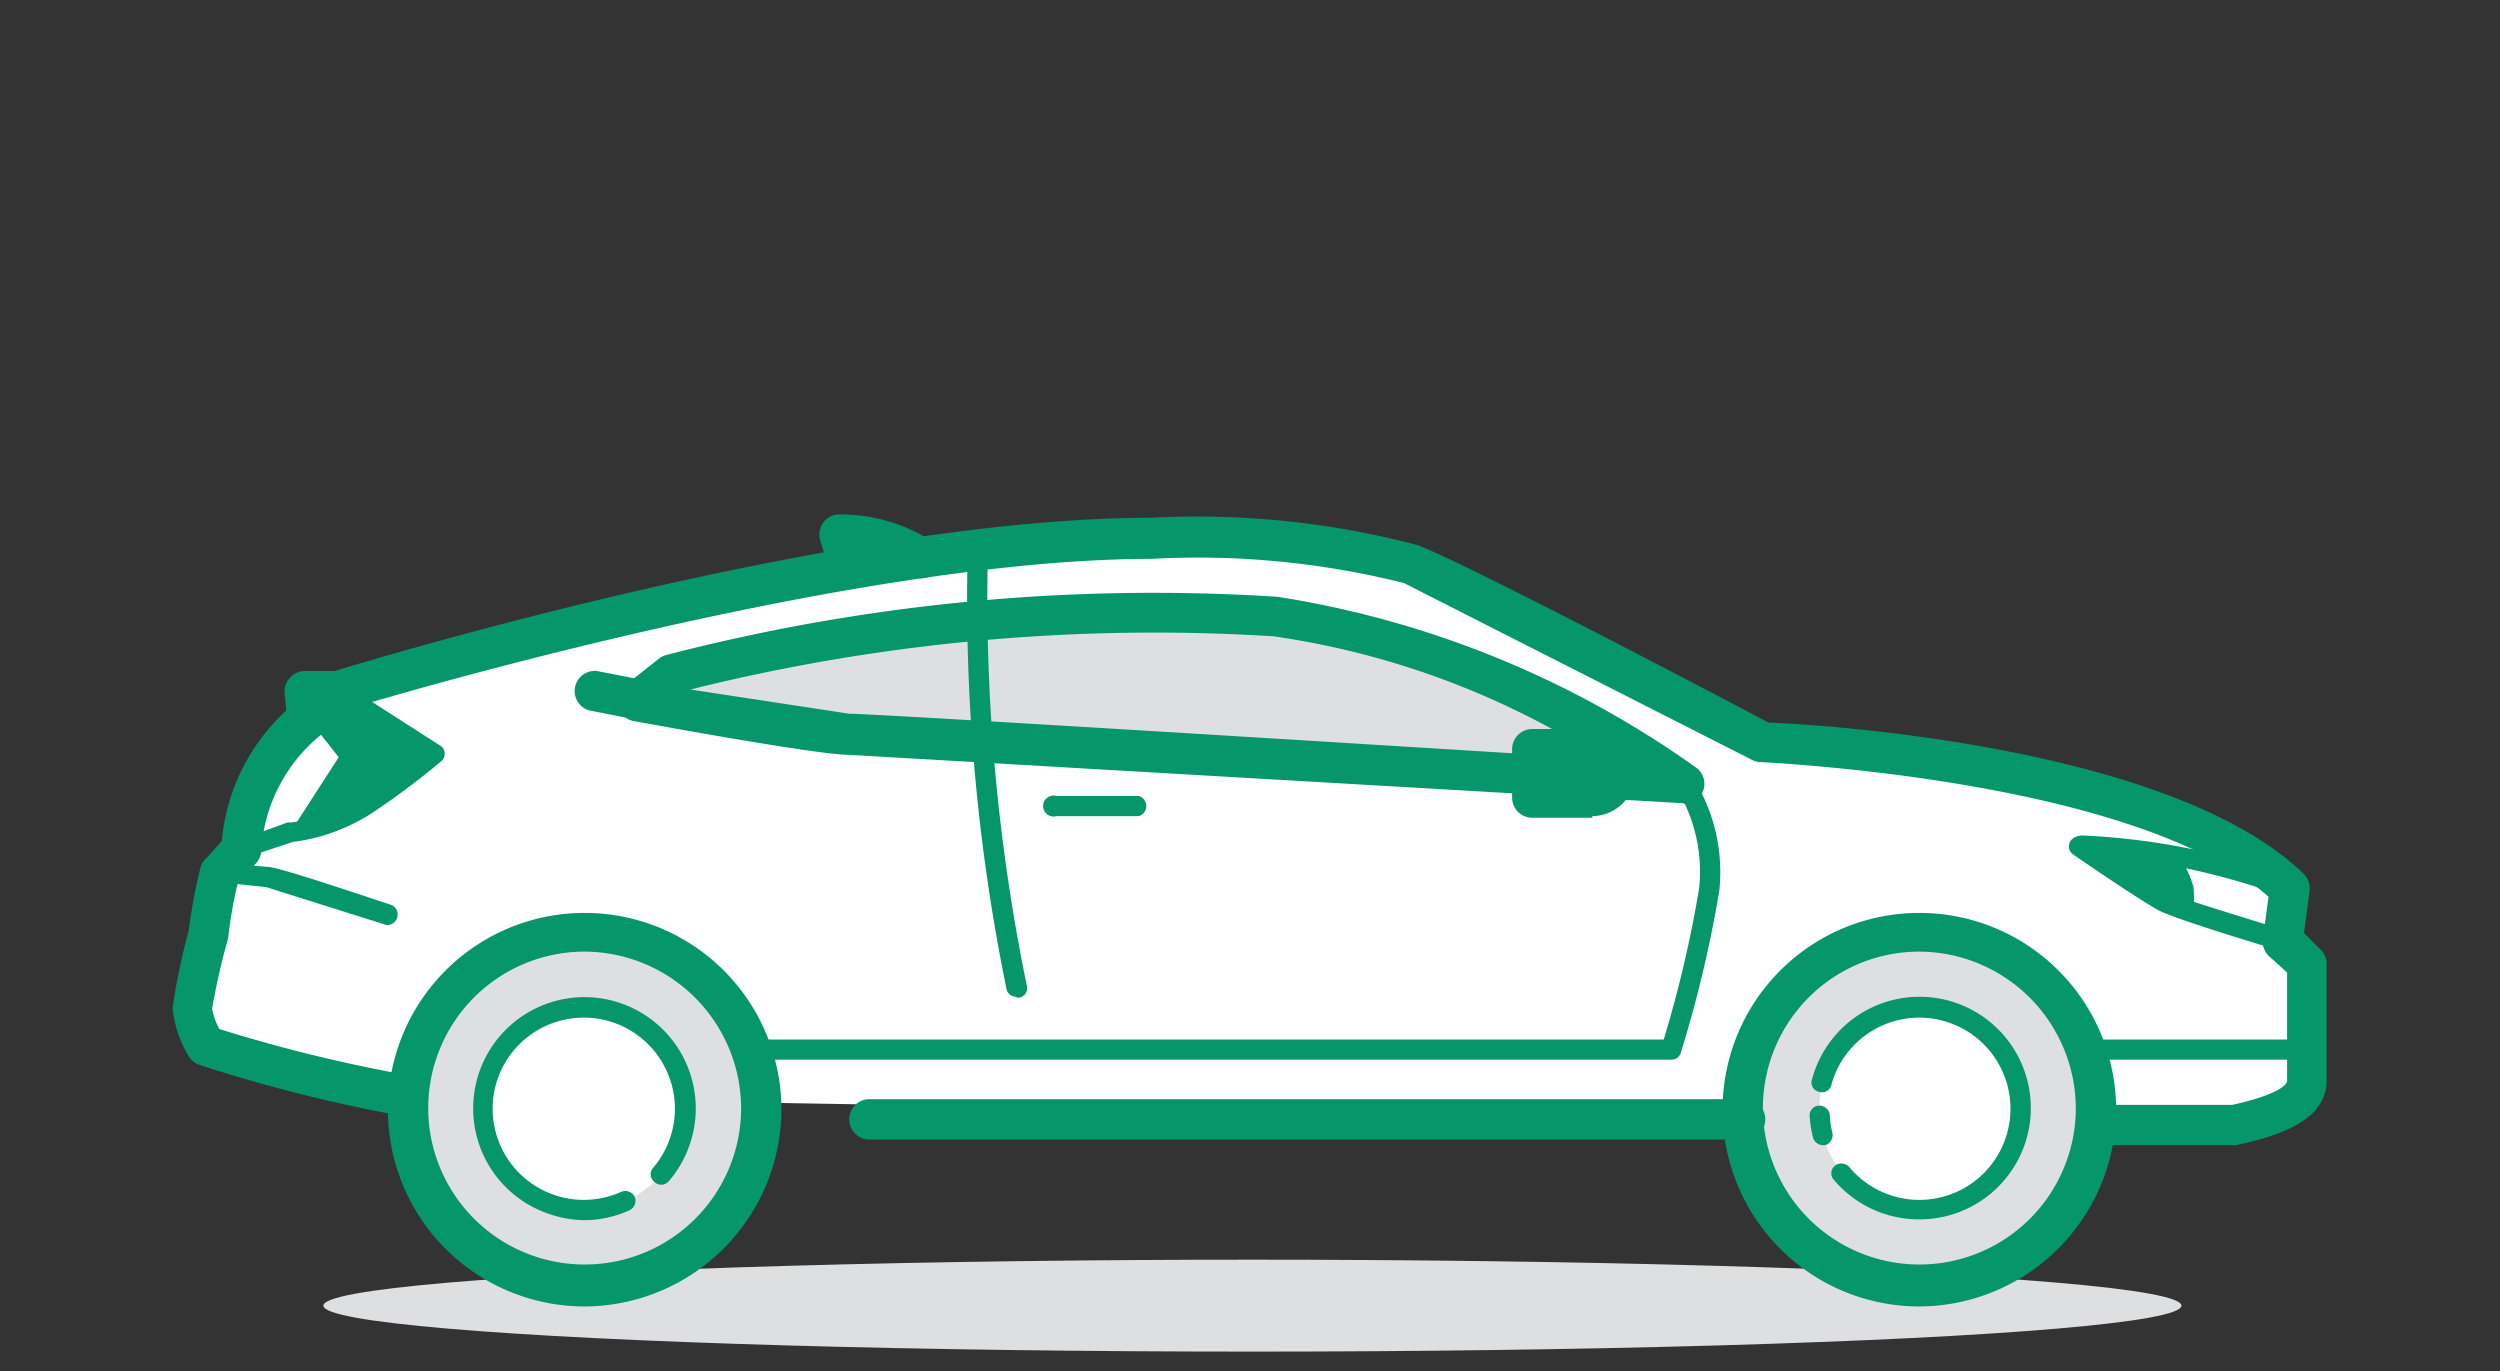 <svg xmlns="http://www.w3.org/2000/svg" xmlns:xlink="http://www.w3.org/1999/xlink" viewBox="0 0 31 17" aria-hidden="true" ><rect x="0" y="0" width="31" height="17" fill="#333333" stroke="none"/><path d="M5.06 13.6a19.1 19.1 0 0 1-2.51-.63 1.3 1.3 0 0 1-.16-.46 9.1 9.1 0 0 1 .2-.9 7.78 7.78 0 0 1 .14-.78l.27-.3a2.24 2.24 0 0 1 .82-1.61l-.04-.35h.4s6.16-1.9 10.1-1.9A10.98 10.98 0 0 1 17.5 7c.66.24 4.37 2.2 4.37 2.2s4.87.2 6.53 1.82l-.08.65.3.28v1.43c0 .1.04.38-.93.57H26" fill="#fff"/><path d="M26 14.2a.25.25 0 0 1 0-.5h1.68c.46-.1.68-.22.68-.3v-1.34l-.22-.2a.25.25 0 0 1-.08-.22l.07-.52c-1.66-1.47-6.24-1.66-6.28-1.67a.24.24 0 0 1-.11-.02l-4.33-2.2a10.5 10.5 0 0 0-3.13-.3c-3.86 0-9.96 1.86-10.02 1.88a.22.22 0 0 1-.07.01h-.13l.01.07a.25.25 0 0 1-.1.23 2.01 2.01 0 0 0-.73 1.42.25.25 0 0 1-.07.17l-.22.24c-.04.14-.1.47-.12.68a8.55 8.55 0 0 0-.2.88.84.84 0 0 0 .09.25 19.2 19.2 0 0 0 2.38.58.25.25 0 0 1-.1.5 18.95 18.95 0 0 1-2.54-.64.26.26 0 0 1-.13-.12 1.41 1.41 0 0 1-.19-.58 7.88 7.88 0 0 1 .2-.96 6.82 6.82 0 0 1 .15-.8.25.25 0 0 1 .06-.09l.2-.22a2.5 2.5 0 0 1 .8-1.62l-.02-.2a.25.25 0 0 1 .06-.2.25.25 0 0 1 .19-.09h.37c.56-.17 6.3-1.9 10.13-1.9a10.73 10.73 0 0 1 3.3.34c.63.24 3.88 1.95 4.35 2.2.58.02 5 .28 6.64 1.88a.25.25 0 0 1 .07.2l-.07.53.2.2a.25.25 0 0 1 .08.18v1.43c.01.4-.34.66-1.13.82z" fill="#059669"/><g fill="#dedfe0"><ellipse cx="15.53" cy="16.19" rx="11.52" ry=".57"/><circle cx="7.25" cy="13.75" r="2.19"/></g><use xlink:href="#B" fill="#059669"/><circle cx="7.25" cy="13.75" r="1.25" fill="#fff"/><path d="M7.25 15.13a1.4 1.4 0 0 1-.45-.08 1.38 1.38 0 1 1 1.75-.85 1.36 1.36 0 0 1-.26.45.12.12 0 0 1-.17.01.12.12 0 0 1-.02-.18 1.13 1.13 0 1 0-.4.3.13.13 0 0 1 .17.06.13.13 0 0 1-.07.17 1.37 1.37 0 0 1-.55.12z" fill="#059669"/><circle cx="23.81" cy="13.75" r="2.19" fill="#dedfe0"/><use xlink:href="#B" x="16.55" fill="#059669"/><circle cx="23.81" cy="13.75" r="1.25" fill="#fff"/><path d="M23.8 15.12a1.38 1.38 0 0 1-1.06-.49.12.12 0 0 1 .02-.18.13.13 0 0 1 .17.02 1.13 1.13 0 1 0-.22-1.02.12.12 0 0 1-.15.09.12.12 0 0 1-.09-.16 1.38 1.38 0 1 1 1.33 1.74zm-1.2-.92a.13.13 0 0 1-.12-.1 1.46 1.46 0 0 1-.04-.26.12.12 0 0 1 .11-.13.13.13 0 0 1 .14.12 1.08 1.08 0 0 0 .03.21.13.13 0 0 1-.09.16.12.12 0 0 1-.03 0zM10.54 7.3a.25.25 0 0 1-.24-.17l-.13-.43a.25.25 0 0 1 .04-.22.23.23 0 0 1 .2-.1 2.08 2.08 0 0 1 1.19.36.25.25 0 1 1-.35.36 1.06 1.06 0 0 0-.5-.19l.02.08a.25.25 0 0 1-.16.3.3.3 0 0 1-.07.02z" fill="#059669"/><path d="M7.9 8.7l.44-.34a24.16 24.16 0 0 1 7.48-.71 11.74 11.74 0 0 1 5.07 2.07l-10.36-.6c-.4 0-2.63-.4-2.63-.4z" fill="#dedfe0"/><g fill="#059669"><path d="M20.88 9.96h-.01l-10.34-.6c-.4 0-2.45-.38-2.68-.42a.25.25 0 0 1-.1-.44l.43-.34a.24.24 0 0 1 .09-.04 24.07 24.07 0 0 1 7.57-.72 12.18 12.18 0 0 1 5.18 2.11.25.25 0 0 1-.14.46zM8.56 8.55l1.97.3c.33 0 6.77.4 9.34.56a10.25 10.25 0 0 0-4.08-1.52 23.8 23.8 0 0 0-7.23.66z"/><path d="M12.6 12.36a.12.12 0 0 1-.12-.1A24.07 24.07 0 0 1 12 6.83a.13.13 0 0 1 .13-.12.12.12 0 0 1 .12.13 23.86 23.86 0 0 0 .48 5.37.12.12 0 0 1-.09.16.1.1 0 0 1-.03 0zm1.5-2.24h-1a.13.13 0 1 1 0-.25h1.02a.13.13 0 0 1 0 .25zM19 9.9h.75a.3.3 0 0 0 .29-.3.3.3 0 0 0-.3-.28H19z"/><path d="M19.75 10.14H19a.25.25 0 0 1-.25-.25v-.6a.25.25 0 0 1 .25-.25h.74a.54.54 0 0 1 0 1.08zm-.5-.5h.5v-.08h-.5zm-10.97-.9l-.93-.18m.93.43a.24.24 0 0 1-.05 0l-.92-.18a.25.25 0 0 1 .09-.49l.92.18a.25.25 0 0 1-.04.5zm20.02 2.8a.1.1 0 0 1-.03 0c-.05-.02-1.24-.37-1.5-.5-.24-.13-1.03-.67-1.07-.7a.12.12 0 0 1-.04-.13c.02-.07.1-.1.16-.1a8.62 8.62 0 0 1 2.62.53.13.13 0 1 1-.1.23 9.29 9.29 0 0 0-2.14-.5l.68.45c.24.1 1.45.46 1.46.47a.12.12 0 0 1 .09.15.13.13 0 0 1-.12.09zm-6.66 2.34H10.78a.25.25 0 0 1 0-.5h10.86a.25.25 0 0 1 0 .5zM3 10.66a.13.13 0 0 1-.04-.24l.6-.22a.11.11 0 0 1 .04 0 2.13 2.13 0 0 0 .87-.32 9.67 9.67 0 0 0 .71-.52l-1.06-.68a.13.13 0 1 1 .13-.21l1.2.77a.12.12 0 0 1 .02.2 9.42 9.42 0 0 1-.87.65 2.34 2.34 0 0 1-.97.35l-.6.2a.12.12 0 0 1-.03.01z"/><path d="M3.6 10.32a2.2 2.2 0 0 0 .93-.34 9.31 9.31 0 0 0 .86-.64l-1.2-.77h-.4l.04.35.37.47zm1.2 1.15a.11.11 0 0 1-.04-.01L3.3 11l-.57-.06.02-.24.58.05c.16.01 1.3.4 1.52.47a.13.13 0 0 1-.04.25zm15.9 1.67H9.36a.13.13 0 0 1 0-.25h11.27a14.71 14.71 0 0 0 .44-1.88 1.97 1.97 0 0 0-.28-1.23.13.13 0 0 1 .2-.14 2.19 2.19 0 0 1 .33 1.4 15.16 15.16 0 0 1-.48 2.02.12.12 0 0 1-.11.08zm6.5-1.8l-.38-.14c-.22-.13-1.05-.7-1.05-.7a6.05 6.05 0 0 1 1.26.13 1.4 1.4 0 0 1 .17.37 2.7 2.7 0 0 1 0 .34zm1.4 1.8h-2.73a.13.13 0 0 1 0-.25h2.73a.13.13 0 0 1 0 .25z"/></g><defs><path id="B" d="M7.25 16.2a2.44 2.44 0 1 1 2.44-2.44 2.45 2.45 0 0 1-2.44 2.44zm0-4.4a1.94 1.94 0 1 0 1.94 1.95 1.95 1.95 0 0 0-1.94-1.95z"/></defs></svg>
